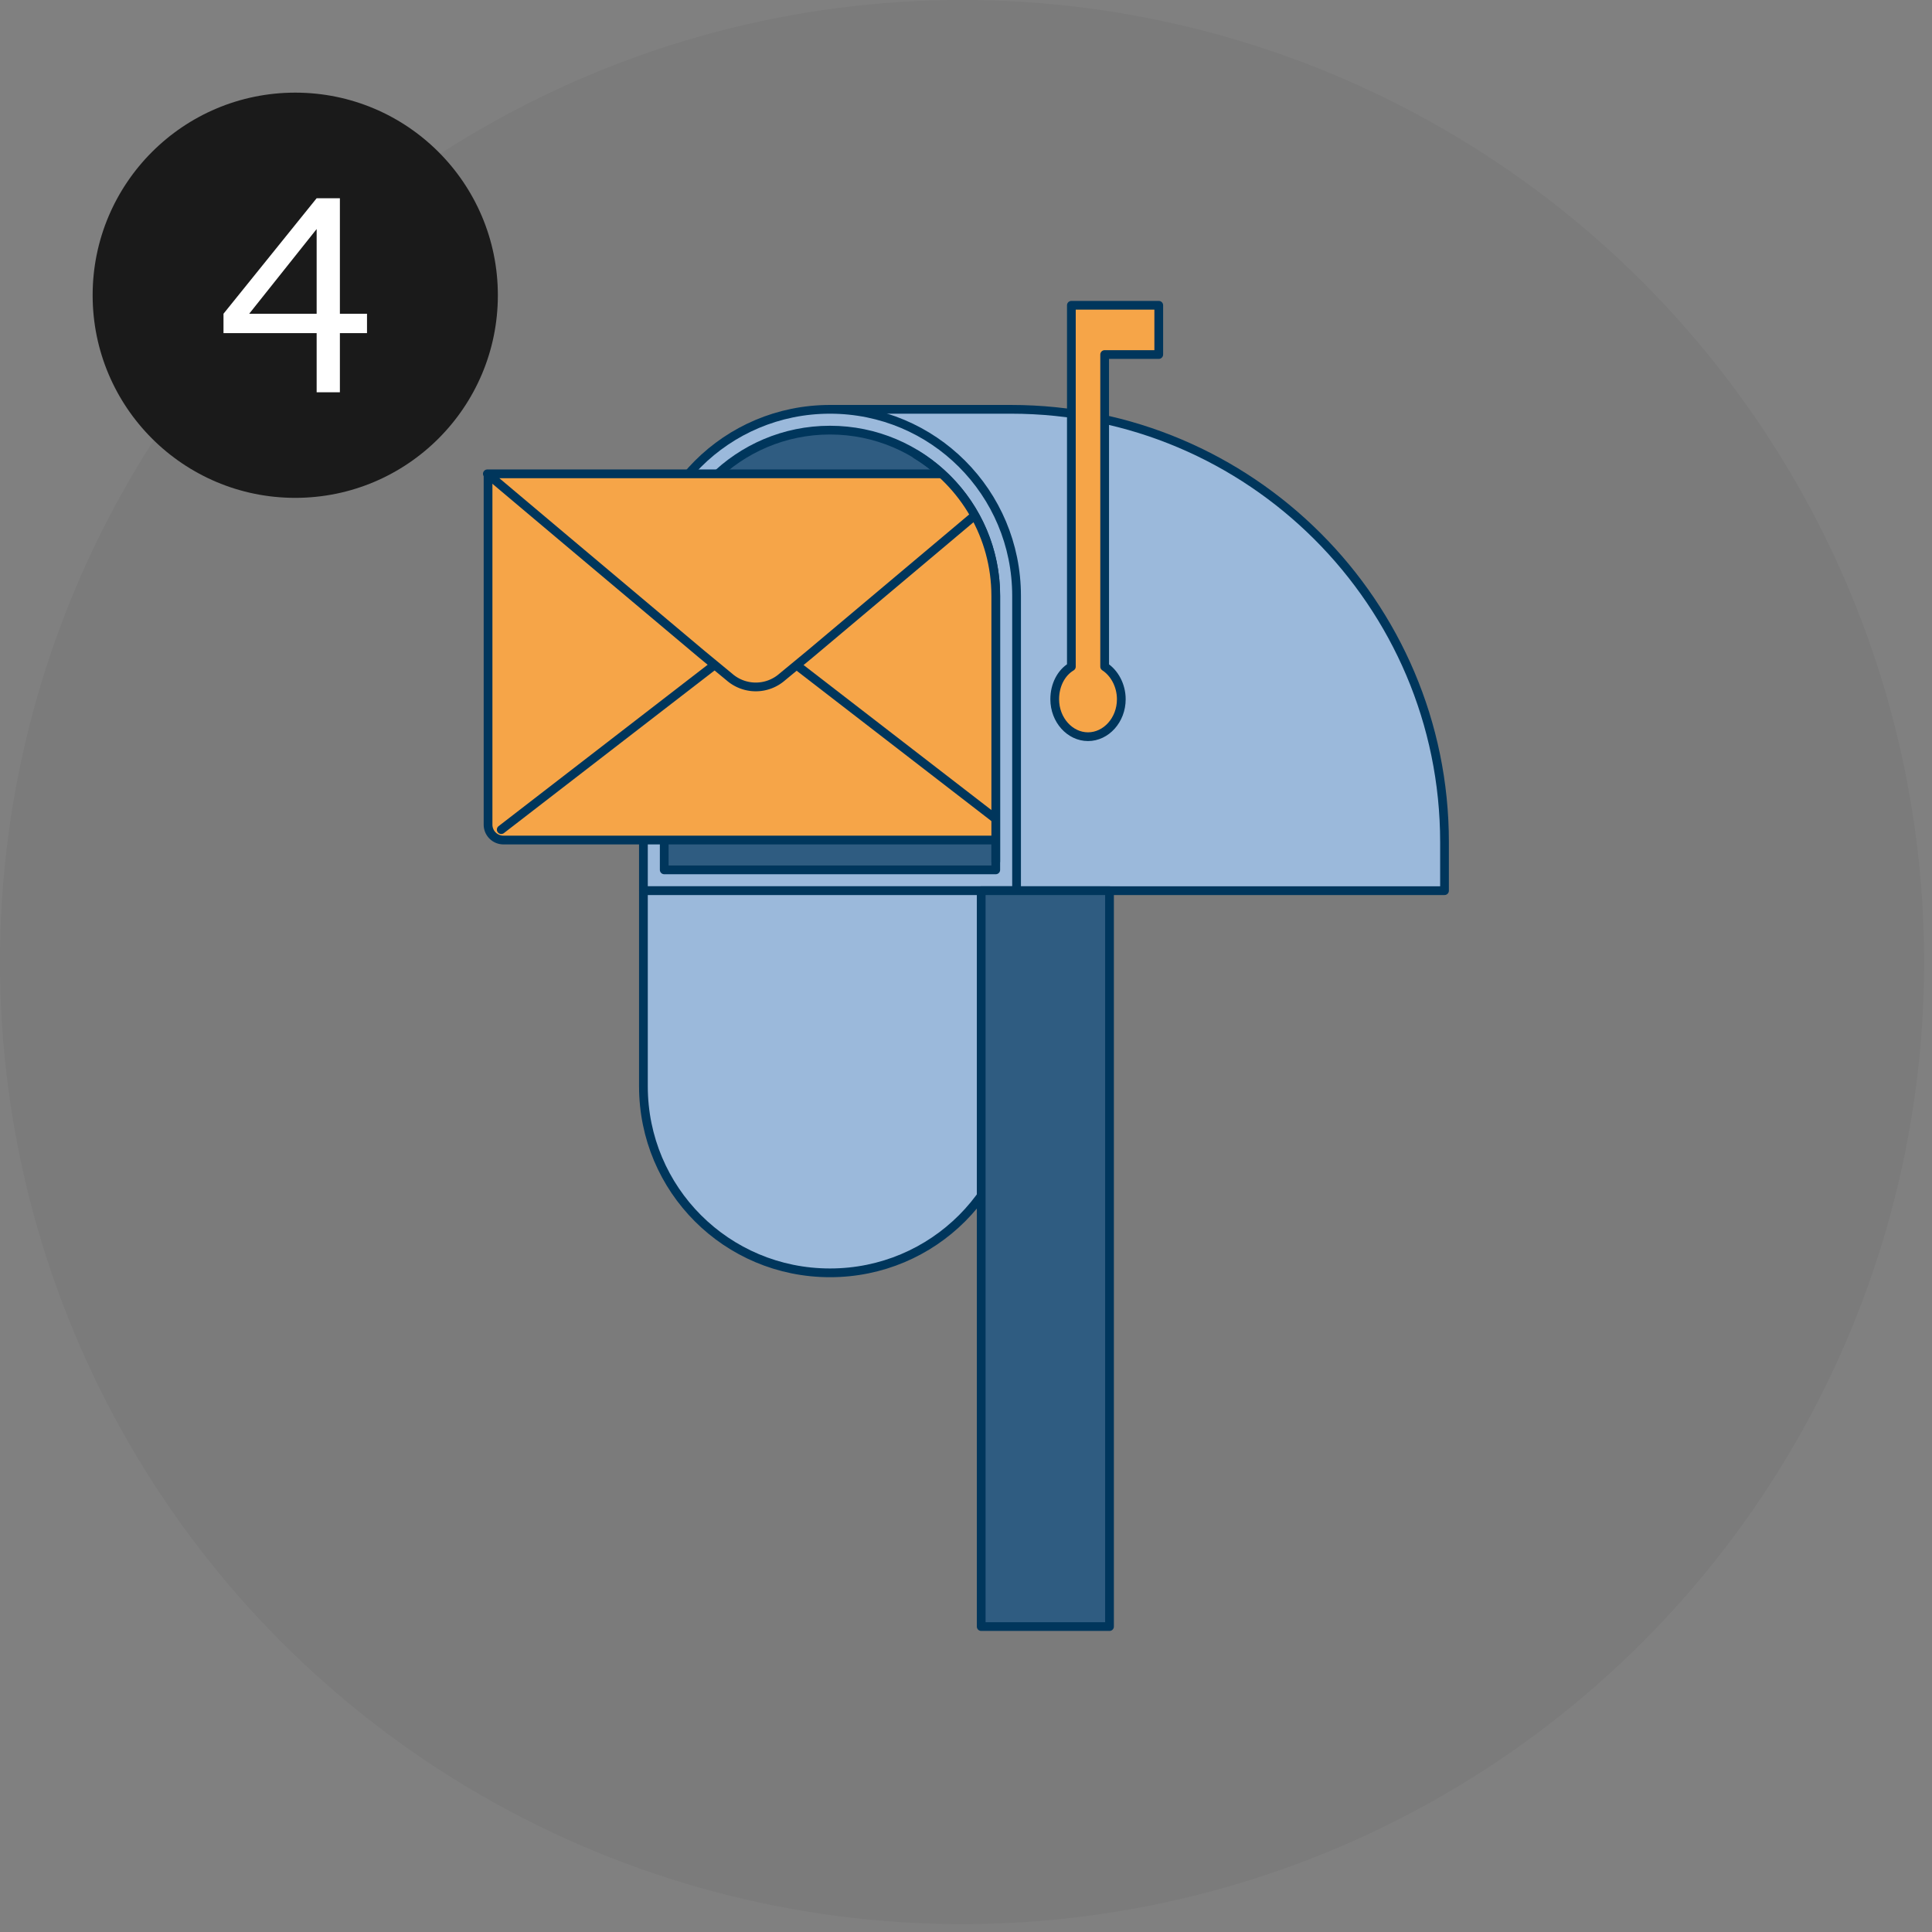 <svg xmlns="http://www.w3.org/2000/svg" xmlns:xlink="http://www.w3.org/1999/xlink" width="200" height="200" xmlns:v="https://vecta.io/nano"><rect width="100%" height="100%" fill="#808080" stroke="none"/><style><![CDATA[.B{stroke-width:1.26}.C{stroke-linejoin:round}.D{stroke-miterlimit:10}.E{stroke-linecap:round}]]></style><defs><path id="A" d="M29.7 82V42.5c0-13.2 10.7-23.9 23.9-23.9s23.9 10.7 23.9 23.9V82z"/><clipPath id="B"><path d="M0 82V25.6c0-13.2 40.4-7 53.6-7s23.9 10.7 23.9 23.9V82z"/></clipPath></defs><circle cx="99.59" cy="99.59" r="99.59" fill-opacity=".04"/><g transform="matrix(.718 0 0 .718 47.436 31.172)"><g fill="#9bb9db" stroke="#00365c" class="B C D"><path d="M79.7 15.6H53.6V85h88.6v-7c0-34.4-28-62.4-62.5-62.4z"/><path d="M80.5 85H26.7V42.5c0-14.9 12-26.9 26.9-26.9s26.9 12 26.9 26.9z"/></g><use fill="#2f5c81" xlink:href="#A"/><g stroke="#00365c" class="B C D"><use fill="none" xlink:href="#A" class="E"/><path d="M101 7.7V.6h-7.8-3.7-1.1v52.1c-1.5.9-2.4 2.7-2.4 4.7 0 3 2.2 5.4 4.8 5.4s4.8-2.4 4.8-5.4c0-2-1-3.8-2.4-4.7v-45z" fill="#f6a548"/><path d="M77.4 85H29.7h-3v28.2c0 14.9 12 26.9 26.9 26.9s26.9-12 26.9-26.9V85z" fill="#9bb9db"/><g clip-path="url(#B)" fill="#f6a548"><path d="M70.6 25.3h10.9v50.2a2.22 2.22 0 0 1-2.2 2.2H6.5a2.22 2.22 0 0 1-2.2-2.2V25.3h11.4z"/><path d="M6.2 76.2l32.9-25.4c2.2-1.7 5.3-1.7 7.5 0l32.9 25.4" class="E"/><path d="M4.2 24.9l11.4 9.6 19.5 16.4 4 3.3a5.78 5.78 0 0 0 7.6 0l4-3.3 19.5-16.4 11.4-9.6z"/></g><path d="M66 22.1c6.9 4.2 11.5 11.8 11.5 20.4v38.3" fill="none" class="E"/><path d="M93.9 191.1V85h-7-4.5-7v106.1z" fill="#2f5c81"/></g></g><circle cx="30.564" cy="30.564" r="20.974" fill="#1a1a1a"/><path d="M35.185 40.609h-2.406v-6.125h-9.643v-2.005l9.643-11.958h2.406v11.958h2.807v2.005h-2.807zm-2.406-8.13V23.71l-6.982 8.768z" fill="#fff"/></svg>
